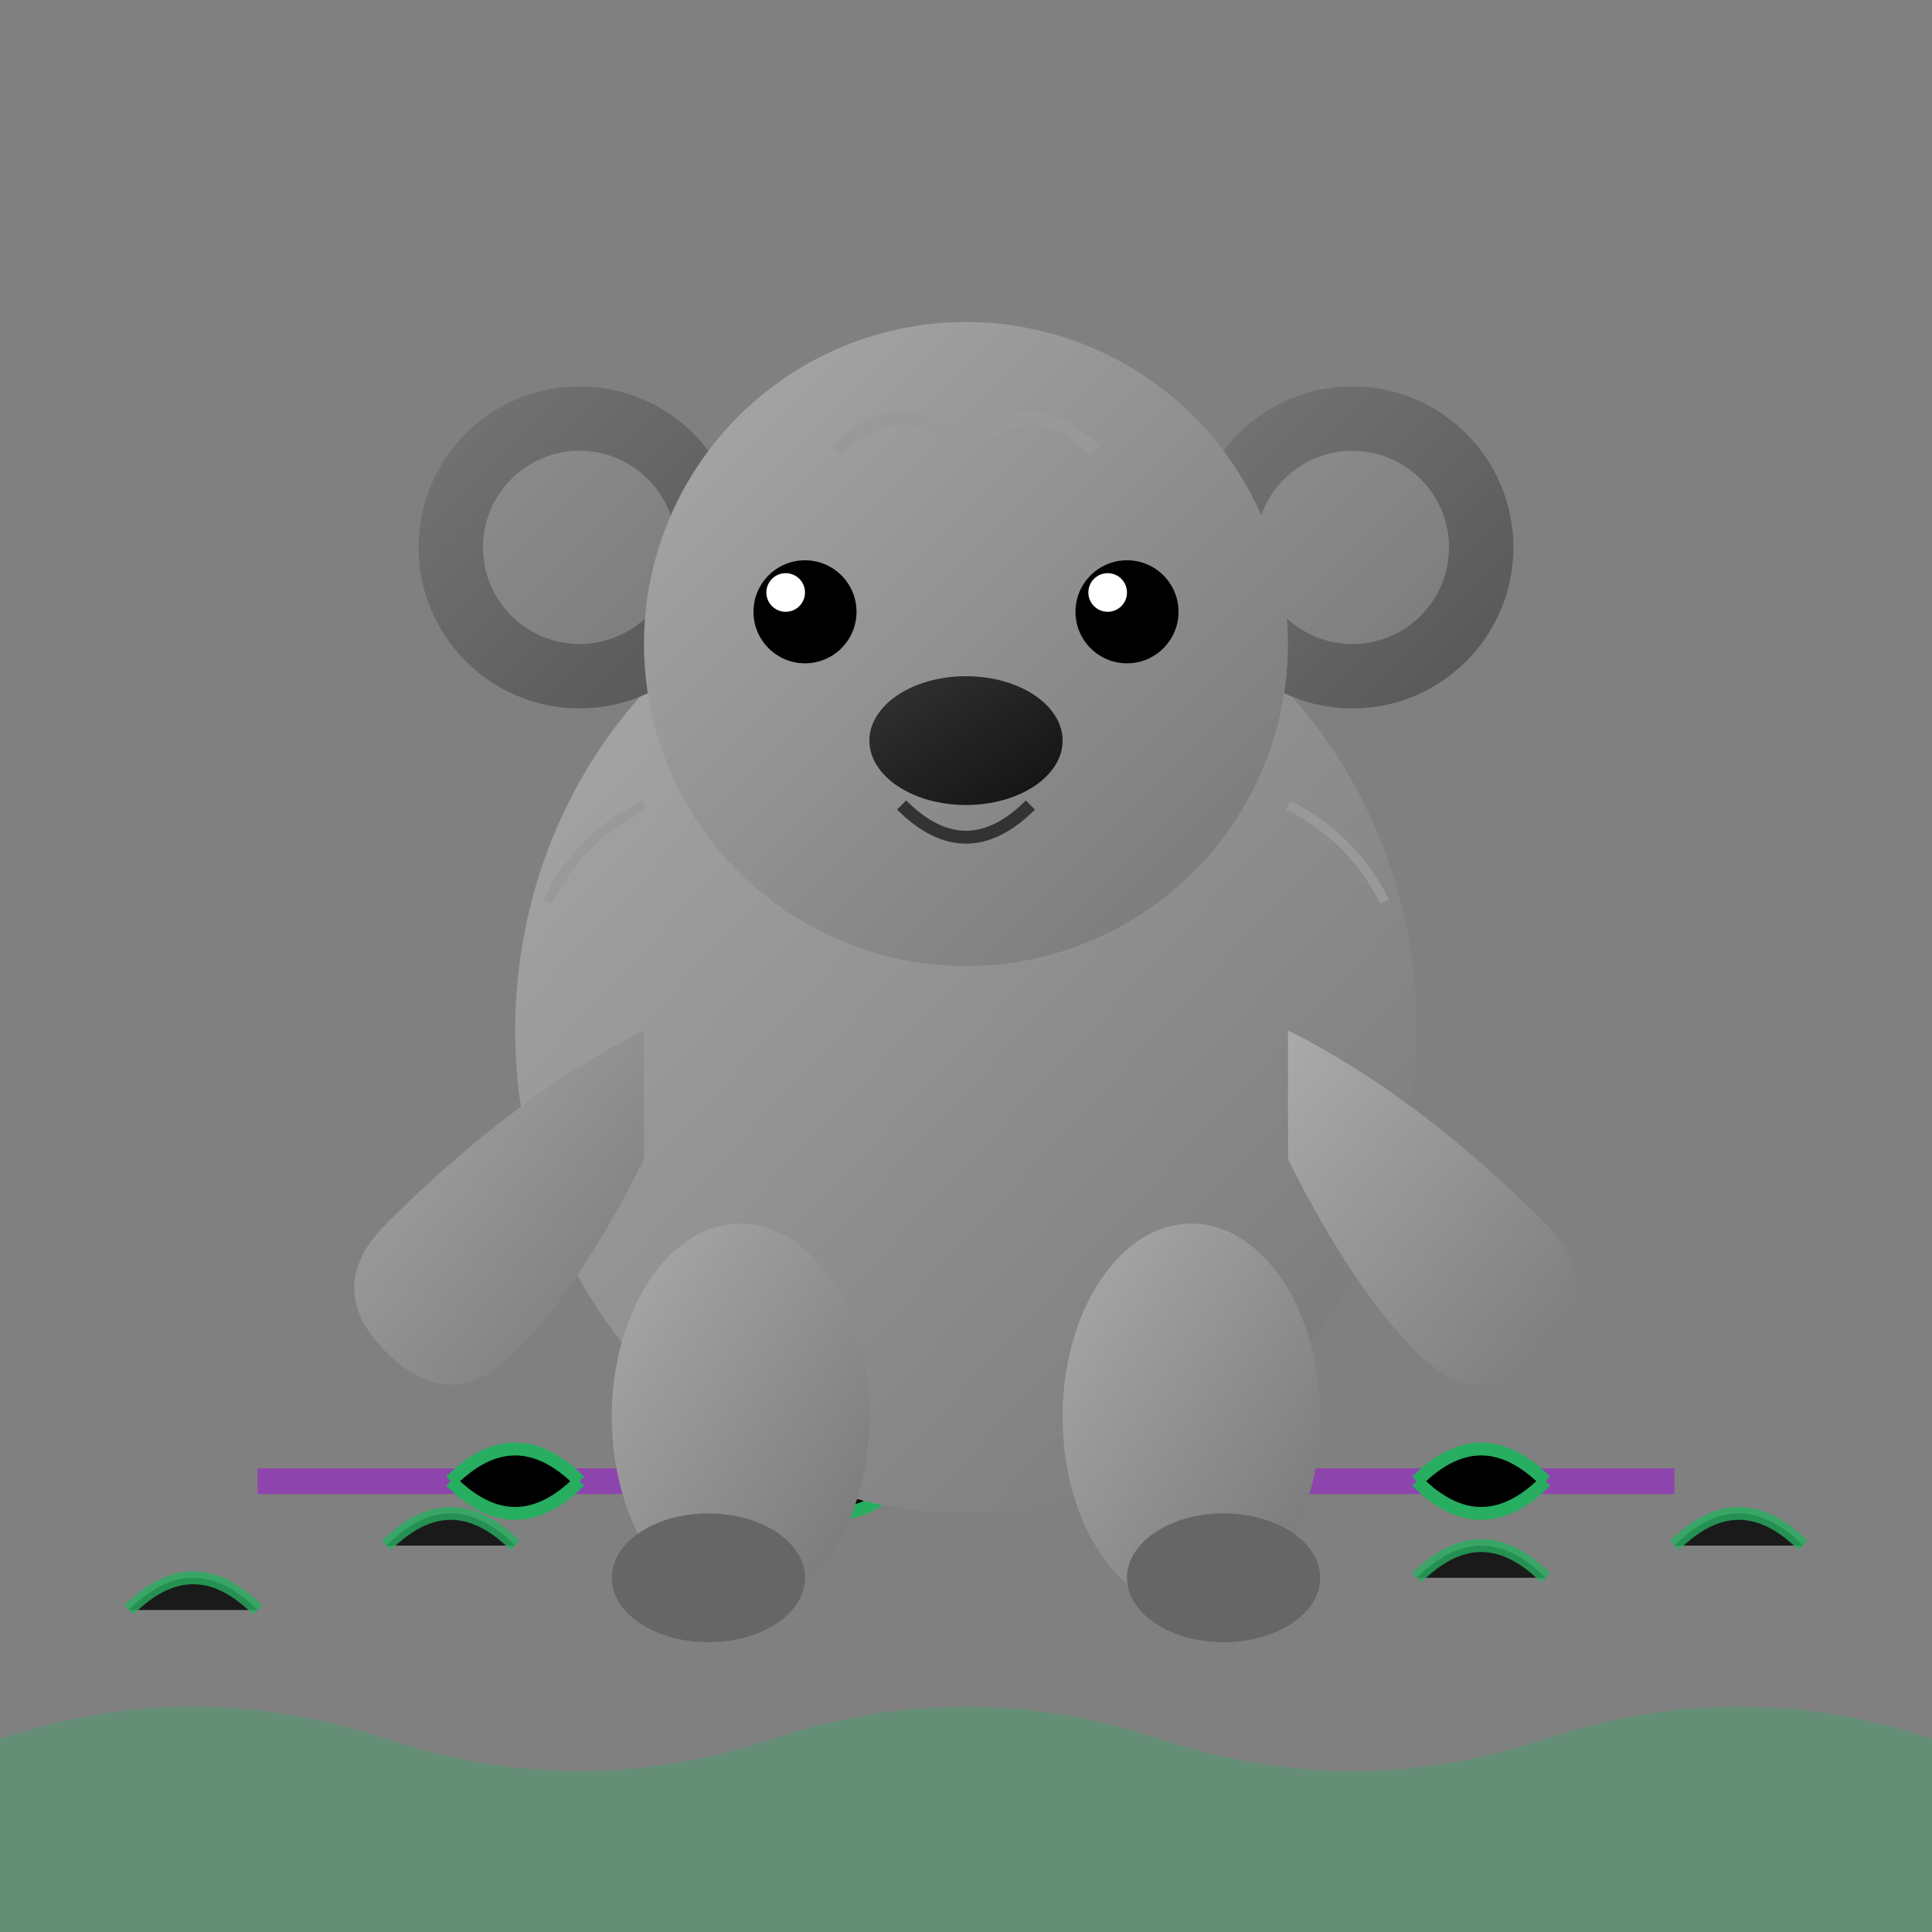 <svg xmlns="http://www.w3.org/2000/svg" width="300" height="300" viewBox="0 0 300 300">
  <rect x="0" y="0" width="300" height="300" fill="#808080" stroke="none"/>
  <defs>
    <linearGradient id="fur-gradient" x1="0%" y1="0%" x2="100%" y2="100%">
      <stop offset="0%" stop-color="#aaa" />
      <stop offset="100%" stop-color="#767676" />
    </linearGradient>
    <linearGradient id="ear-gradient" x1="0%" y1="0%" x2="100%" y2="100%">
      <stop offset="0%" stop-color="#767676" />
      <stop offset="100%" stop-color="#555" />
    </linearGradient>
    <linearGradient id="nose-gradient" x1="0%" y1="0%" x2="100%" y2="100%">
      <stop offset="0%" stop-color="#333" />
      <stop offset="100%" stop-color="#111" />
    </linearGradient>
  </defs>
  
  <!-- Background: Eucalyptus leaves suggestion -->
  <path d="M0 270 Q 30 260 60 270 Q 90 280 120 270 Q 150 260 180 270 Q 210 280 240 270 Q 270 260 300 270 L 300 300 L 0 300 Z" fill="#27ae60" opacity="0.3" />
  
  <path d="M20 250 Q 30 240 40 250 M 60 240 Q 70 230 80 240 M 100 245 Q 110 235 120 245 M 180 240 Q 190 230 200 240 M 220 245 Q 230 235 240 245 M 260 240 Q 270 230 280 240" stroke="#27ae60" stroke-width="2" opacity="0.8" />
  
  <!-- Eucalyptus branch -->
  <path d="M40 230 L 260 230" stroke="#8e44ad" stroke-width="4" />
  <path d="M70 230 Q 80 220 90 230 M 70 230 Q 80 240 90 230" stroke="#27ae60" stroke-width="2" />
  <path d="M120 230 Q 130 220 140 230 M 120 230 Q 130 240 140 230" stroke="#27ae60" stroke-width="2" />
  <path d="M170 230 Q 180 220 190 230 M 170 230 Q 180 240 190 230" stroke="#27ae60" stroke-width="2" />
  <path d="M220 230 Q 230 220 240 230 M 220 230 Q 230 240 240 230" stroke="#27ae60" stroke-width="2" />
  
  <!-- Koala body -->
  <ellipse cx="150" cy="160" rx="70" ry="75" fill="url(#fur-gradient)" />
  
  <!-- Left ear -->
  <ellipse cx="90" cy="85" rx="25" ry="25" fill="url(#ear-gradient)" />
  <ellipse cx="90" cy="85" rx="15" ry="15" fill="#fff" opacity="0.2" />
  
  <!-- Right ear -->
  <ellipse cx="210" cy="85" rx="25" ry="25" fill="url(#ear-gradient)" />
  <ellipse cx="210" cy="85" rx="15" ry="15" fill="#fff" opacity="0.2" />
  
  <!-- Head -->
  <circle cx="150" cy="100" r="50" fill="url(#fur-gradient)" />
  
  <!-- Eyes -->
  <circle cx="125" cy="95" r="8" fill="black" />
  <circle cx="175" cy="95" r="8" fill="black" />
  
  <!-- Eye highlights -->
  <circle cx="122" cy="92" r="3" fill="white" />
  <circle cx="172" cy="92" r="3" fill="white" />
  
  <!-- Nose -->
  <ellipse cx="150" cy="115" rx="15" ry="10" fill="url(#nose-gradient)" />
  
  <!-- Mouth -->
  <path d="M140 125 Q 150 135 160 125" stroke="#333" stroke-width="2" fill="none" />
  
  <!-- Left arm -->
  <path d="M100 160 Q 80 170 60 190 Q 50 200 60 210 Q 70 220 80 210 Q 90 200 100 180" fill="url(#fur-gradient)" />
  
  <!-- Right arm -->
  <path d="M200 160 Q 220 170 240 190 Q 250 200 240 210 Q 230 220 220 210 Q 210 200 200 180" fill="url(#fur-gradient)" />
  
  <!-- Legs -->
  <ellipse cx="115" cy="220" rx="20" ry="30" fill="url(#fur-gradient)" />
  <ellipse cx="185" cy="220" rx="20" ry="30" fill="url(#fur-gradient)" />
  
  <!-- Feet -->
  <ellipse cx="110" cy="245" rx="15" ry="10" fill="#666" />
  <ellipse cx="190" cy="245" rx="15" ry="10" fill="#666" />
  
  <!-- Fur details -->
  <path d="M130 70 Q 140 60 150 70 M 150 70 Q 160 60 170 70" stroke="#999" stroke-width="2" fill="none" />
  <path d="M100 125 Q 90 130 85 140 M 200 125 Q 210 130 215 140" stroke="#999" stroke-width="1.5" fill="none" />
</svg>
